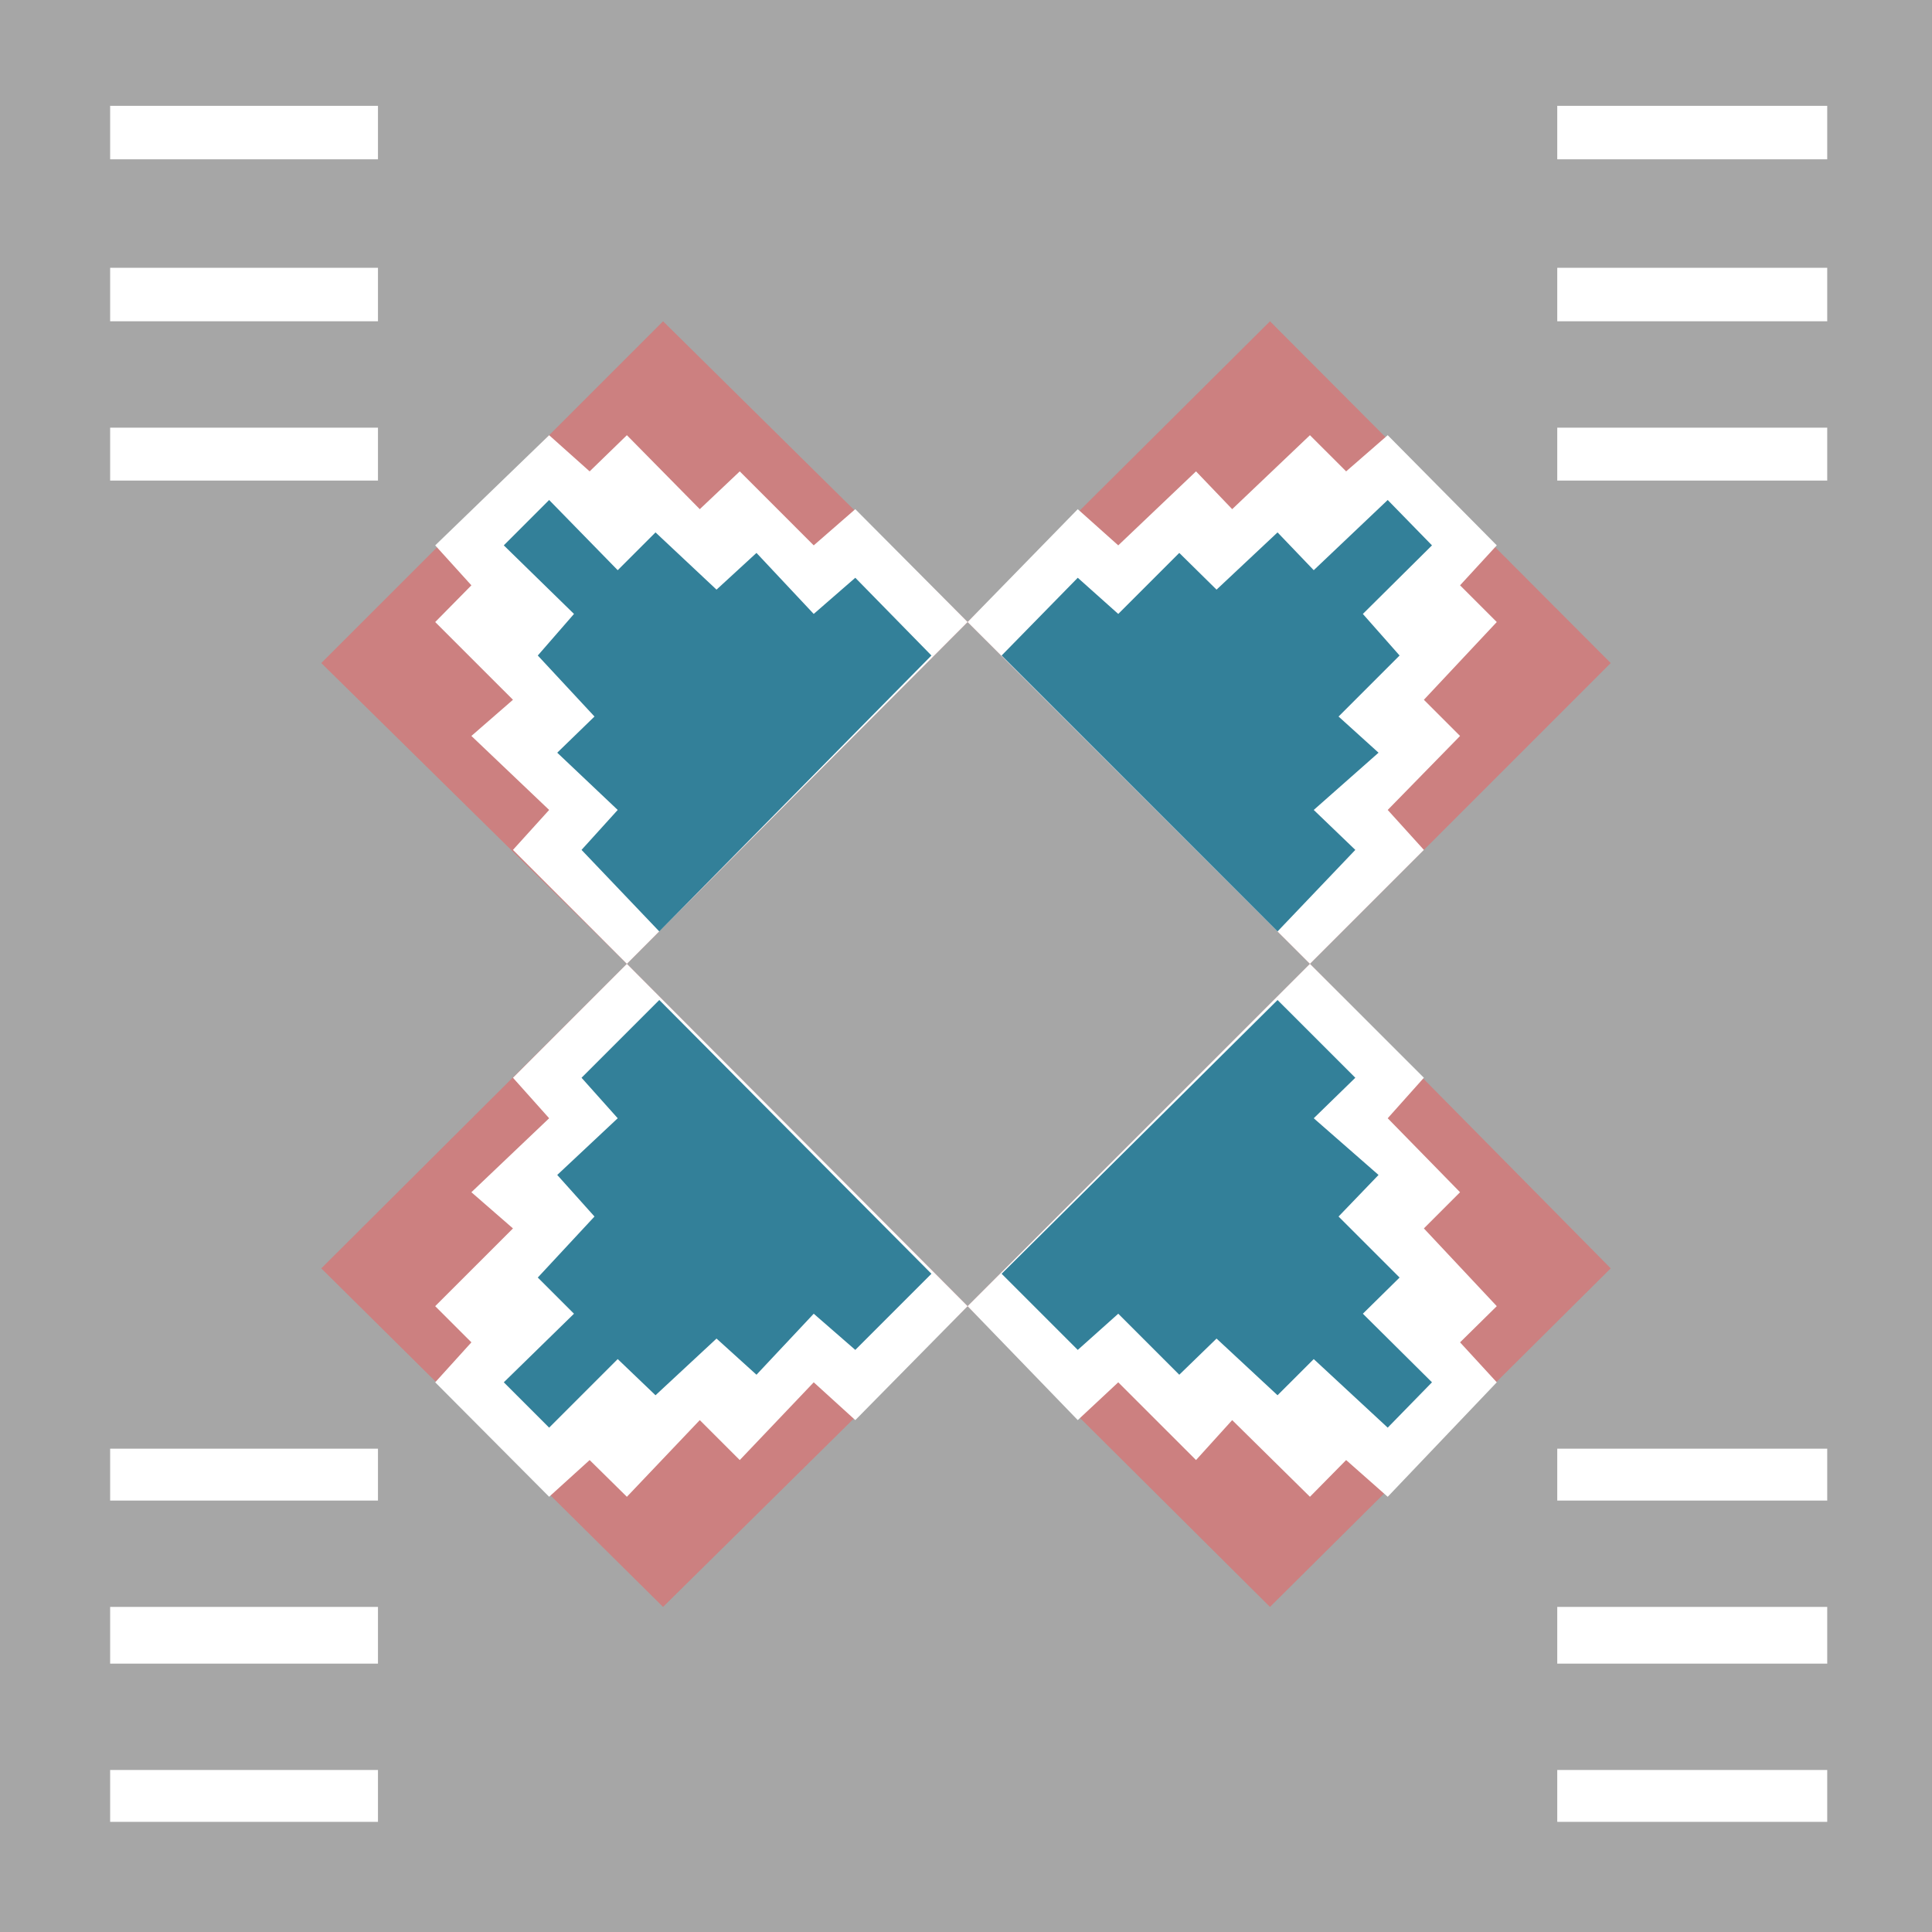 <svg xmlns="http://www.w3.org/2000/svg" width="357.801" height="357.797"><rect width="100%" height="100%" fill="#333333" stroke="none"/><path fill="#a6a6a6" d="M357.8 357.797V0H0v357.797h357.8"/><path fill="#cc8080" d="m59.5 122.797 56.598 55.703 63.101-63.3-56.398-55.7L59.5 122.797M235.2 59.5l-56 55.7 63.398 63.3 55.703-55.703L235.199 59.5M298.3 234.898 242.599 178.5 179.2 241.898l56 55.7 63.102-62.7m-175.502 62.7 56.4-55.7-63.102-63.398L59.5 234.898l63.3 62.7"/><path fill="#fff" d="m158.398 94.297 20.801 20.902-63.101 63.301L95 157.398l6.7-7.398-14.4-13.703 7.7-6.7L80.598 115.2l6.703-6.8-6.703-7.4 21.101-20.402 7.5 6.699 6.899-6.7 13.5 13.7 7.402-7L150.7 101l7.698-6.703"/><path fill="#fff" d="M263.7 157.398 242.597 178.5l-63.399-63.3 20.399-20.903 7.5 6.703L221.5 87.297l6.7 7 14.398-13.7 6.703 6.7 7.699-6.7L277.2 101l-6.802 7.398 6.801 6.801-13.5 14.399 6.7 6.699L257 150l6.7 7.398M199.598 263l-20.399-21.102 63.399-63.398 21.101 21.098-6.699 7.5 13.398 13.699-6.699 6.703 13.5 14.398-6.8 6.7 6.8 7.402L257 277.2l-7.7-6.802-6.702 6.801L228.199 263l-6.699 7.398L207.098 256l-7.5 7M95 199.598l21.098-21.098 63.101 63.398L158.4 263l-7.7-7-13.7 14.398-7.402-7.398-13.5 14.2-6.899-6.802-7.5 6.801L80.598 256l6.703-7.402-6.703-6.7L95 227.5l-7.7-6.703 14.4-13.7-6.7-7.5M20.398 29.5H70v-9.902H20.398V29.5m0 30H70v-9.902H20.398V59.5m0 29.5H70v-9.8H20.398V89m268 188.898h50v-9.601h-50v9.601m0 30.2h50v-10.5h-50v10.5m0 29.3h50v-9.601h-50v9.601m0-307.898h50v-9.902h-50V29.5m0 30h50v-9.902h-50V59.5m0 29.5h50v-9.8h-50V89m-268 188.898H70v-9.601H20.398v9.601m0 30.2H70v-10.5H20.398v10.5m0 29.3H70v-9.601H20.398v9.601"/><path fill="#338099" d="m158.398 107 14.102 14.398-50.402 51.102-14.399-15.102 6.7-7.398-11.2-10.602 6.899-6.699-10.5-11.3 6.703-7.7L93.3 101l8.398-8.402 12.7 13 7-7 11.3 10.601 7.399-6.8 10.601 11.3 7.7-6.699M251 157.398 236.598 172.5 185.5 121.398 199.598 107l7.5 6.7 11.3-11.302 6.903 6.801 11.297-10.601 6.703 7 13.699-13 8.2 8.402-12.802 12.7 6.801 7.698-11.3 11.301 7.402 6.7-12 10.601 7.699 7.398M199.598 250 185.5 235.898l51.098-50.699L251 199.598l-7.7 7.5 12 10.5-7.402 7.699 11.301 11.3-6.8 6.7 12.8 12.703-8.199 8.398-13.7-12.699-6.702 6.7-11.297-10.5-6.903 6.699-11.3-11.301-7.5 6.703M107.7 199.598l14.398-14.399 50.402 50.7L158.398 250l-7.699-6.703-10.601 11.3-7.399-6.699-11.3 10.5-7-6.699-12.7 12.7L93.301 256l13-12.703-6.703-6.7 10.5-11.3-6.899-7.7 11.2-10.5-6.7-7.5"/></svg>
